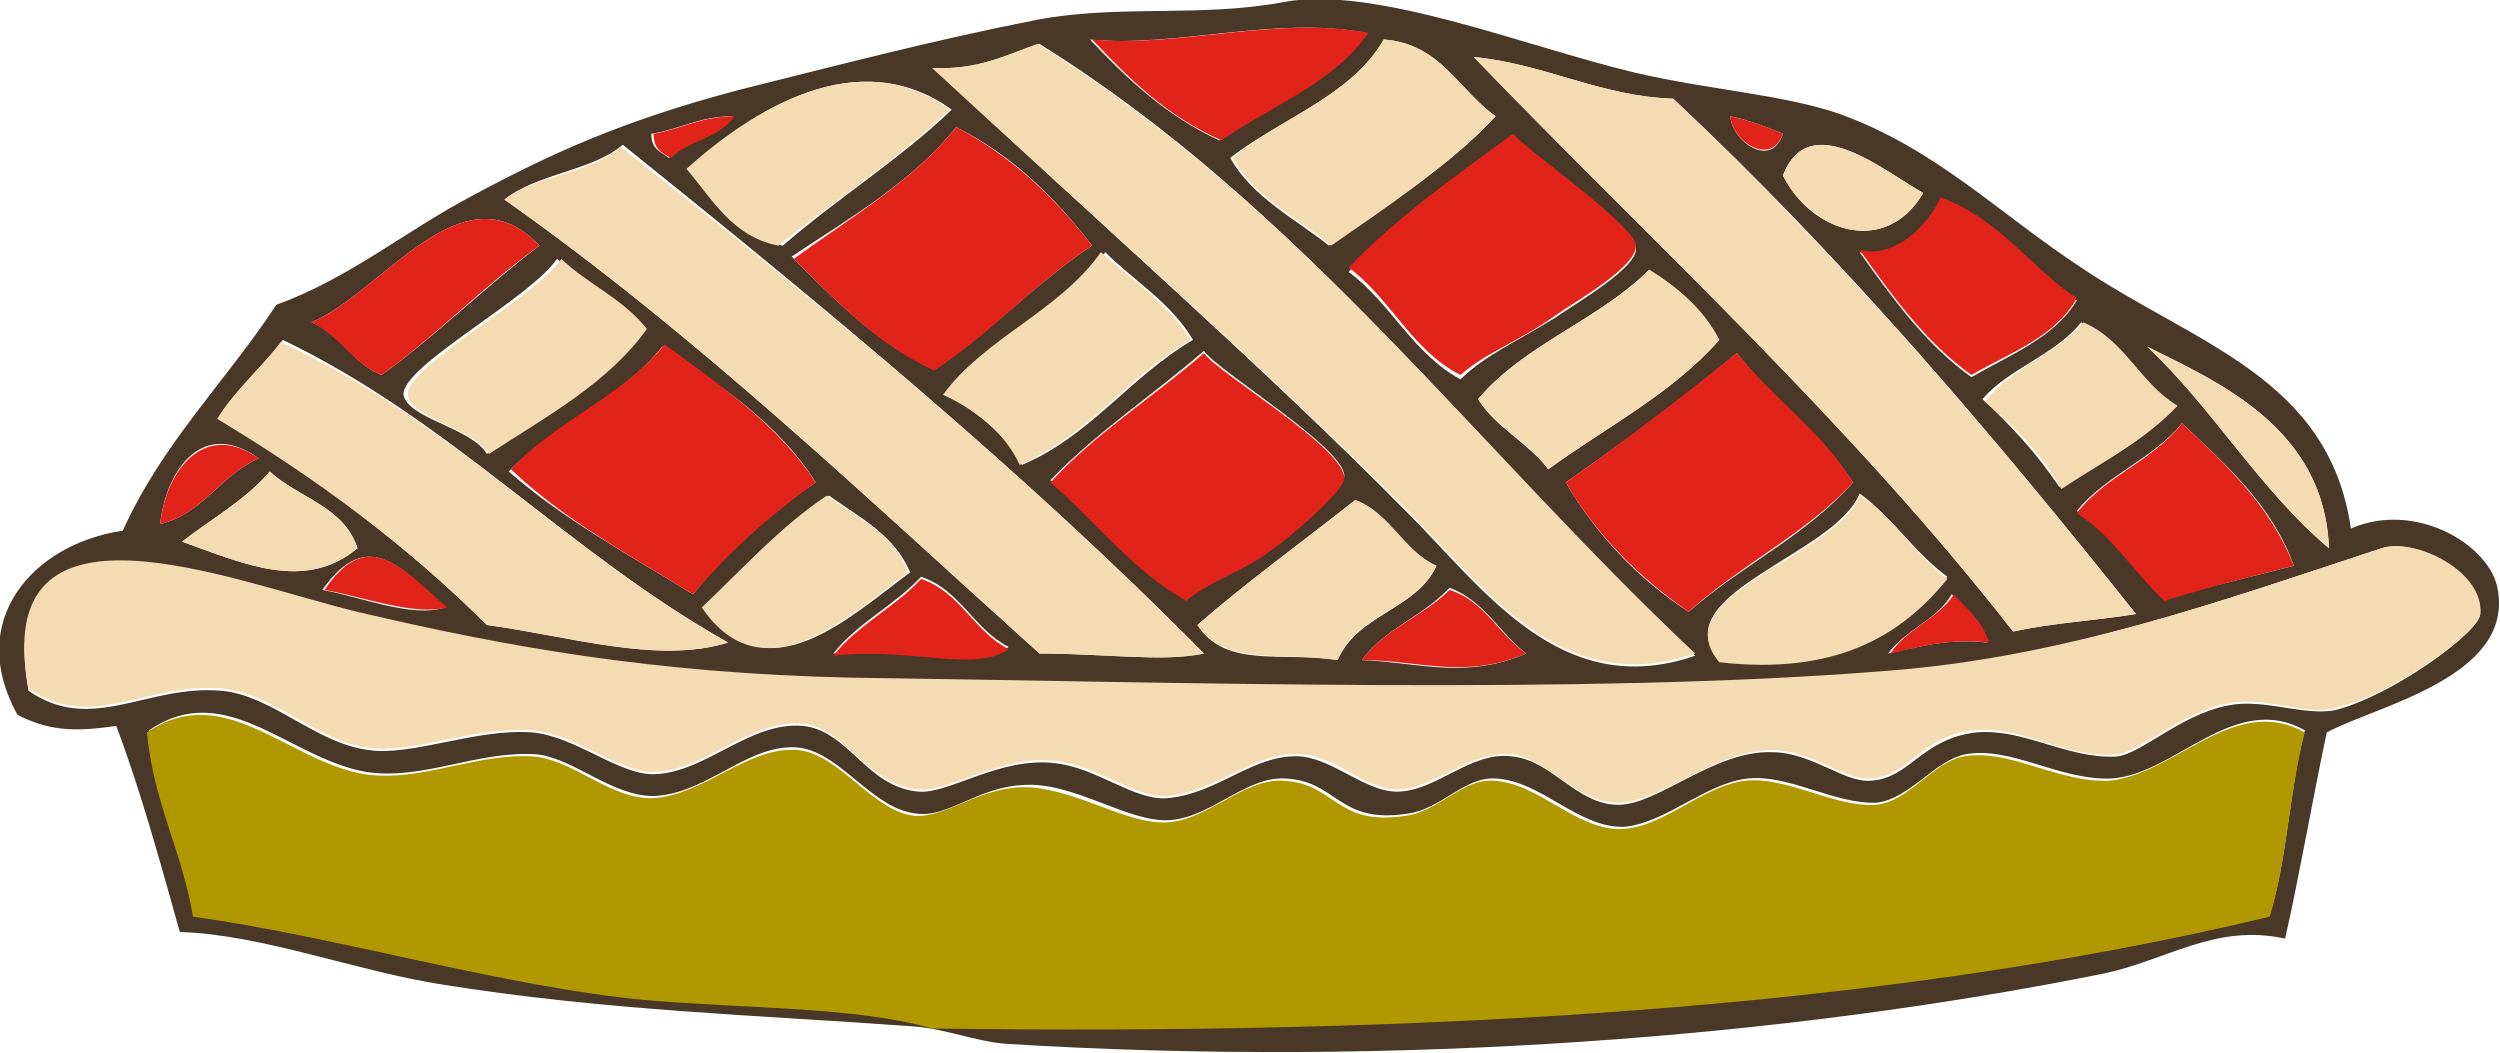 <?xml version="1.0" encoding="utf-8"?>
<!-- Generator: Adobe Illustrator 19.2.1, SVG Export Plug-In . SVG Version: 6.00 Build 0)  -->
<svg version="1.1" id="Layer_1" xmlns="http://www.w3.org/2000/svg" xmlns:xlink="http://www.w3.org/1999/xlink" x="0px" y="0px"
	 viewBox="0 0 114 48" style="enable-background:new 0 0 114 48;" xml:space="preserve">
<style type="text/css">
	.st0{clip-path:url(#SVGID_2_);fill:#493728;}
	.st1{clip-path:url(#SVGID_2_);fill:#B29800;}
	.st2{clip-path:url(#SVGID_2_);fill:#F4DBB2;}
	.st3{clip-path:url(#SVGID_2_);fill:#E2231A;}
</style>
<g>
	<defs>
		<rect id="SVGID_1_" width="114" height="48"/>
	</defs>
	<clipPath id="SVGID_2_">
		<use xlink:href="#SVGID_1_"  style="overflow:visible;"/>
	</clipPath>
	<path class="st0" d="M113.9,26.9c0.7,4-5.6,5.3-7.8,6.5c-0.6,2.8-1.3,6.8-1.9,9.4c-3.2-0.7-5.4,1-8.3,1.6
		c-14.4,2.9-32.2,4.3-50,3.2c-1.4-0.1-2.8-0.7-4.3-0.8c-6.8-0.5-13.9-0.7-21.4-1.9c-3.9-0.6-8.3-2.3-12-2.4
		c-0.9-3.2-1.8-6.5-2.9-9.4c-2,0.3-3.1,0.2-4.5-0.5c-2.4-4.3,0.7-7.8,4.8-8.4c1.8-4,4.7-6.8,7-10.3c3.3-1.2,5.8-3.3,8.8-4.9
		c3.7-2,7-3.5,12.3-4.9c4.4-1.1,9-2.3,13.6-3.2c3.7-0.7,7.5-0.1,11.2-0.8c4.1-0.8,11,2,16,3.2c3.4,0.8,6.8,1,9.4,1.9
		c4.4,1.6,7.2,4.5,11,7c5.2,3.5,11.3,5,12.3,11.9C110.2,22.8,113.6,24.9,113.9,26.9 M113.1,28c0.1-1.9-3-3.5-4.5-3
		c-7.3,2.4-14.5,5-22.7,5.7c-13.6,1.1-32.4,0.5-47.1,0.3c-8.9-0.2-15.7-1.3-22.5-3c-5.7-1.4-16.7-6-15,3.5c2.9,2,5.4-0.3,8.8,0
		c2.3,0.2,4.3,2.4,6.7,2.7c2,0.3,4.9-1,7.5-0.8c2,0.2,4,2,5.6,1.9c2.3-0.1,4.3-2.4,6.7-2.2c2.1,0.2,2.9,2.8,5.3,3
		c1.4,0.1,3.7-1.6,6.2-1.3c1.9,0.2,3.6,1.7,5.1,1.6c2.4-0.2,4-2.1,6.2-1.9c1.5,0.2,2.9,1.6,4.3,1.6c1.8,0,3.4-1.9,5.3-1.6
		c1.8,0.2,2.9,2.2,4.8,2.2c1.8,0,4.4-2.5,7-2.4c1.8,0,3.3,1.4,4.5,1.3c1.8-0.1,2.3-1.9,4.8-2.2c2.2-0.2,4.1,1.2,6.4,1.1
		c1.2-0.1,3.2-2.2,5.6-2.4c1.5-0.1,3,0.5,4.3,0.3C109,31.8,113.1,28.8,113.1,28 M103.5,41.7c0.8-2.5,0.9-5.8,1.6-8.4
		c-3.2-1.8-5.9,2-8.8,2.2c-2.4,0.1-4.6-1.5-6.7-1.1c-1.4,0.3-2.5,2-4,2.2c-1.9,0.1-4-1.3-5.9-1.1c-1.9,0.2-3.7,2-5.6,2.2
		c-2.1,0.1-3.8-2.1-5.9-2.2c-1.4-0.1-2.5,1.4-4,1.6c-3.2,0.5-3.2-1.5-5.6-1.6c-1.8-0.1-3.4,1.8-5.3,1.9c-1.9,0.1-4.4-1.8-6.7-1.6
		c-2,0.1-3.4,1.5-4.8,1.3c-2-0.2-3.4-2.7-5.3-3c-2.3-0.3-4.2,2.1-6.7,2.2c-1.9,0-3.6-1.7-5.3-1.9c-2.7-0.2-5.2,1.2-7.8,0.8
		c-3.5-0.6-6.4-4.3-9.9-1.9c0.3,3.2,1.7,5.3,2.1,8.4c6.5,0.9,14.2,3.2,20.6,3.8c4.5,0.4,9.7,0.3,13.1,1.3
		C64.4,47.1,85.6,46,103.5,41.7 M106.2,25c-0.2-5.5-5.1-7.6-8.3-9.2C100.9,18.6,103,22.3,106.2,25 M104.6,25.8
		c-1-2.8-3.1-4.6-5.1-6.5c-1.3,1.6-3.5,2.4-4.8,4c1.6,1,2.6,2.8,4,4C100.6,26.8,102.6,26.3,104.6,25.8 M99.2,18.5
		c-1.7-1-2.4-3-4.3-3.8c-1.2,1.5-3.3,2.1-4.5,3.5c1.3,1.2,2.5,2.5,3.5,4C95.8,21.1,97.8,20.1,99.2,18.5 M91.8,28.8
		c1.8-0.4,3.8-0.5,5.6-0.8c-6.6-8.3-13.4-16.3-21.1-23.5c-3.3-0.1-5.9-1.6-9.1-1.9C75.5,11.2,84.3,19.2,91.8,28.8 M89.9,17.2
		c1.7-1,3.8-1.8,4.8-3.5c-2.1-1.5-3.5-3.6-6.2-4.6c-0.7,1.3-2.2,2.9-3.7,2.4C86.3,13.6,87.8,15.7,89.9,17.2 M86.1,29.8
		c1.4-0.3,2.7-0.7,4.5-0.5c-0.3-1-1-1.5-1.6-2.2C88.3,28.3,86.9,28.7,86.1,29.8 M81.3,8c1.3,2.6,4.7,3.7,6.4,0.8
		C85.9,7.8,82.5,4.9,81.3,8 M88.8,26.3c-1.5-1.1-2.5-2.7-4-3.8c-1.1,2.8-9,4.6-6.4,7.6C83.7,30.7,86.7,29,88.8,26.3 M78.9,5.3
		c0.1,1.2,1.9,2.4,2.4,0.8C80.6,5.8,79.8,5.5,78.9,5.3 M84.5,22c-1.5-2.3-3.7-3.8-5.3-5.9c-2.5,2.1-5.1,4-7.8,5.9
		c1.4,2.4,3.3,4.4,5.6,5.9C79.4,25.8,82.4,24.4,84.5,22 M78.4,15.5c-0.8-1.4-1.9-2.4-3.2-3.2c-2.3,2.3-5.7,3.4-7.8,5.9
		c0.8,1.3,2.3,2,3.2,3.2C73.2,19.5,76.2,18,78.4,15.5 M64.2,23.4c3.5,3.5,7,8.6,13.1,6.5C67.4,20.5,59.3,9.4,47.4,2
		c-1.5,0.5-2.8,1.2-4.8,1.1C49.2,9.4,57.3,16.4,64.2,23.4 M70.9,14.5c1-0.7,3.8-2.3,3.7-3.2c0-0.9-5.4-4.6-5.6-5.1
		c-2.6,1.9-5.4,3.8-7.5,6.2c1.9,1.4,2.9,3.7,5.1,4.9C67.7,16.2,69.3,15.5,70.9,14.5 M62.1,30.1c2.6,0.1,4.7,0.9,7.5-0.3
		c-1.2-0.9-1.9-2.4-3.5-3C64.9,28.1,63.1,28.7,62.1,30.1 M68.2,5.3c-1.7-1.2-2.5-3.3-5.1-3.5c-1.5,2.6-4.7,3.6-7,5.4
		c1,1.8,3,2.8,4.5,4C63.3,9.3,66.1,7.6,68.2,5.3 M65.5,25.8c-1.6-0.7-2.1-2.4-3.7-3c-2.4,1.9-4.9,3.7-7.2,5.7c1.3,2,3.8,1.2,6.4,1.6
		C61.9,28,64.6,27.8,65.5,25.8 M62.3,1.5c-4.1-0.8-8.8,0.7-12.6,0.3c1.7,1.8,3.5,3.5,5.9,4.6C57.9,4.8,60.7,3.8,62.3,1.5 M61.3,21.7
		c0-1.3-5.8-4.8-6.4-5.7c-2.3,2-4.9,3.7-7,5.9c2.1,1.8,3.7,4,6.2,5.4c1.1-0.9,2.6-1.3,4-2.4C58.8,24.4,61.3,22.4,61.3,21.7
		 M47.4,29.8c3,0,5.6,0.4,7.5,0C46.7,21.5,37.6,14,28.4,6.6C27,7.8,24.5,7.9,23,9.1C31.8,15.3,39.5,22.7,47.4,29.8 M46.6,21.2
		c3.1-1.3,4.9-4,7.8-5.7c-1-1.7-2.7-2.7-4-4c-1.9,2.7-5.3,3.8-7.2,6.5C44.5,18.8,45.8,19.7,46.6,21.2 M38,29.8
		c3.6-0.4,6.4,0.8,8-0.3c-1.6-0.8-2.2-2.6-4-3.2C40.8,27.6,39.1,28.4,38,29.8 M49.8,11.2c-1.7-2.2-3.6-4.1-6.2-5.4
		c-2,2.5-4.8,4.1-7.5,5.9c1.9,1.9,3.8,3.9,6.4,5.1C45.2,15.2,47.2,12.9,49.8,11.2 M41.5,26.1c-0.7-1.7-2.3-2.5-3.7-3.5
		c-2.1,1.5-3.8,3.3-5.6,5.1C34.9,31.8,38.8,28.1,41.5,26.1 M43.4,5c-4.3-3.1-9.2,0.1-12,2.7c1.2,1.4,2.1,3.1,4.3,3.5
		C38.1,9.1,41,7.3,43.4,5 M31.6,27.1c1.6-2,3.5-3.7,5.6-5.1c-1.7-2.7-4.3-4.4-7-6.2c-1.9,2.4-4.9,3.5-7,5.7
		C25.7,23.7,28.7,25.3,31.6,27.1 M22.2,28.5c3.7,0.5,7.8,1.8,11,0.8c-7.3-4.1-12.6-10.1-20.3-13.8c-0.9,1.2-2.1,2.2-2.9,3.5
		C14.4,21.8,18.6,24.9,22.2,28.5 M30.5,7.2c0.8-0.8,2.3-0.9,2.9-1.9c-1.5,0-2.4,0.6-3.7,0.8C29.7,6.8,30.1,6.9,30.5,7.2 M22.2,20.7
		c2.6-1.7,5.4-3.2,7.2-5.7c-1-1.4-2.8-2.1-4-3.2c-1.2,1.8-7.1,4.9-7,6.2C18.6,19.1,21.5,19.5,22.2,20.7 M24.6,11.2
		c-3.5-3.7-7.1,2.1-10.4,3.5c1.3,0.5,1.9,1.9,3.2,2.4C19.9,15.3,22.1,13.1,24.6,11.2 M14.7,26.9c1.7,0.3,4.1,1.3,5.6,0.8
		C18.4,26,16.8,23.9,14.7,26.9 M16.3,25c-0.6-1.9-2.7-2.3-4-3.5c-1.1,1.3-2.7,2.2-4,3.2C11.1,25.7,13.9,27,16.3,25 M11.8,20.9
		c-2.5-1.8-4.2,0.4-4.5,3C9.3,23.4,10,21.7,11.8,20.9"/>
	<path class="st1" d="M105.1,33.4c-0.7,2.6-0.8,5.8-1.6,8.4c-17.9,4.3-39.1,5.4-61,5.1c-3.4-1-8.6-0.9-13.1-1.3
		c-6.4-0.6-14.1-2.9-20.6-3.8c-0.5-3-1.8-5.2-2.1-8.4c3.5-2.4,6.4,1.3,9.9,1.9c2.6,0.4,5.1-1,7.8-0.8c1.8,0.2,3.4,1.9,5.3,1.9
		c2.4-0.1,4.4-2.4,6.7-2.2c1.9,0.2,3.4,2.8,5.3,3c1.4,0.1,2.8-1.2,4.8-1.3c2.3-0.1,4.8,1.7,6.7,1.6c1.9-0.1,3.5-2,5.3-1.9
		c2.4,0.1,2.4,2.1,5.6,1.6c1.5-0.2,2.6-1.7,4-1.6c2.1,0.1,3.8,2.3,5.9,2.2c1.9-0.1,3.7-2,5.6-2.2c1.9-0.2,4,1.2,5.9,1.1
		c1.5-0.1,2.6-1.9,4-2.2c2.1-0.4,4.3,1.2,6.7,1.1C99.2,35.3,101.9,31.6,105.1,33.4"/>
	<path class="st2" d="M97.4,28c-1.9,0.3-3.8,0.4-5.6,0.8c-7.4-9.5-16.3-17.6-24.6-26.2c3.2,0.3,5.8,1.8,9.1,1.9
		C83.9,11.7,90.8,19.7,97.4,28"/>
	<path class="st2" d="M108.6,25c1.6-0.5,4.7,1.1,4.5,3c-0.1,0.9-4.2,3.8-6.7,4.3c-1.2,0.3-2.7-0.4-4.3-0.3c-2.4,0.2-4.4,2.3-5.6,2.4
		c-2.3,0.2-4.2-1.3-6.4-1.1c-2.5,0.2-3,2.1-4.8,2.2c-1.2,0.1-2.7-1.3-4.5-1.3c-2.6,0-5.1,2.4-7,2.4c-1.9,0-3.1-1.9-4.8-2.2
		c-2-0.2-3.6,1.6-5.3,1.6c-1.4,0-2.8-1.5-4.3-1.6c-2.2-0.2-3.8,1.7-6.2,1.9c-1.5,0.1-3.1-1.4-5.1-1.6c-2.4-0.3-4.7,1.4-6.2,1.3
		c-2.4-0.2-3.3-2.8-5.3-3c-2.4-0.2-4.4,2.1-6.7,2.2c-1.6,0.1-3.6-1.7-5.6-1.9c-2.6-0.2-5.5,1.1-7.5,0.8c-2.4-0.3-4.3-2.5-6.7-2.7
		c-3.4-0.3-5.9,2-8.8,0c-1.8-9.5,9.2-4.9,15-3.5c6.8,1.6,13.5,2.8,22.5,3c14.7,0.2,33.4,0.8,47.1-0.3C94.1,30,101.3,27.4,108.6,25"
		/>
	<path class="st2" d="M97.9,15.8c3.2,1.6,8.1,3.7,8.3,9.2C103,22.3,100.9,18.6,97.9,15.8"/>
	<path class="st2" d="M95,14.7c1.9,0.8,2.6,2.8,4.3,3.8c-1.5,1.6-3.5,2.6-5.3,3.8c-0.9-1.6-2.2-2.9-3.5-4
		C91.7,16.8,93.7,16.2,95,14.7"/>
	<path class="st2" d="M87.7,8.8c-1.7,2.9-5.1,1.8-6.4-0.8C82.5,4.9,85.9,7.8,87.7,8.8"/>
	<path class="st2" d="M84.8,22.6c1.6,1,2.5,2.7,4,3.8c-2.1,2.6-5.1,4.4-10.4,3.8C75.8,27.1,83.7,25.4,84.8,22.6"/>
	<path class="st2" d="M75.2,12.3c1.3,0.8,2.5,1.8,3.2,3.2c-2.1,2.4-5.2,4-7.8,5.9c-0.9-1.3-2.4-1.9-3.2-3.2
		C69.5,15.7,72.9,14.6,75.2,12.3"/>
	<path class="st2" d="M77.3,29.8c-6.1,2.1-9.6-3-13.1-6.5c-6.9-6.9-15-14-21.7-20.2c2.1,0.1,3.4-0.6,4.8-1.1
		C59.3,9.4,67.4,20.5,77.3,29.8"/>
	<path class="st2" d="M63.1,1.8c2.6,0.2,3.4,2.3,5.1,3.5c-2.2,2.3-4.9,4.1-7.5,5.9c-1.6-1.3-3.5-2.2-4.5-4
		C58.5,5.3,61.6,4.4,63.1,1.8"/>
	<path class="st2" d="M61.8,22.8c1.6,0.6,2.2,2.3,3.7,3c-0.9,2-3.7,2.2-4.5,4.3c-2.6-0.4-5.1,0.3-6.4-1.6
		C56.9,26.5,59.4,24.7,61.8,22.8"/>
	<path class="st2" d="M54.9,29.8c-1.8,0.4-4.5,0-7.5,0C39.5,22.7,31.8,15.3,23,9.1c1.4-1.1,4-1.2,5.3-2.4
		C37.6,14,46.7,21.5,54.9,29.8"/>
	<path class="st2" d="M54.3,15.5c-2.8,1.6-4.6,4.3-7.8,5.7c-0.7-1.5-2-2.5-3.5-3.2c1.9-2.6,5.3-3.8,7.2-6.5
		C51.7,12.8,53.3,13.9,54.3,15.5"/>
	<path class="st2" d="M37.7,22.6c1.4,1,3.1,1.8,3.7,3.5c-2.7,2-6.6,5.7-9.4,1.6C33.9,25.9,35.6,24,37.7,22.6"/>
	<path class="st2" d="M31.3,7.7c2.9-2.6,7.8-5.8,12-2.7c-2.4,2.3-5.2,4.1-7.8,6.2C33.4,10.8,32.5,9.1,31.3,7.7"/>
	<path class="st2" d="M33.2,29.3c-3.2,1-7.2-0.3-11-0.8c-3.6-3.6-7.8-6.7-12.3-9.4c0.8-1.3,2-2.3,2.9-3.5
		C20.6,19.2,25.9,25.2,33.2,29.3"/>
	<path class="st2" d="M29.5,15c-1.8,2.5-4.6,4-7.2,5.7c-0.7-1.2-3.6-1.6-3.7-2.7c-0.1-1.3,5.8-4.4,7-6.2
		C26.7,12.9,28.4,13.6,29.5,15"/>
	<path class="st2" d="M12.3,21.5c1.3,1.2,3.4,1.6,4,3.5c-2.4,2-5.2,0.7-8-0.3C9.7,23.6,11.2,22.8,12.3,21.5"/>
	<path class="st3" d="M99.5,19.3c2,1.9,4,3.7,5.1,6.5c-2,0.5-4,1-5.9,1.6c-1.4-1.3-2.4-3-4-4C96,21.7,98.2,21,99.5,19.3"/>
	<path class="st3" d="M94.7,13.6c-1,1.8-3.1,2.5-4.8,3.5c-2.1-1.5-3.6-3.6-5.1-5.7c1.6,0.4,3.1-1.1,3.7-2.4
		C91.2,10,92.6,12.2,94.7,13.6"/>
	<path class="st3" d="M90.7,29.3c-1.9-0.2-3.2,0.2-4.5,0.5c0.7-1.1,2.2-1.6,2.9-2.7C89.7,27.8,90.4,28.3,90.7,29.3"/>
	<path class="st3" d="M81.3,6.1c-0.5,1.5-2.3,0.4-2.4-0.8C79.8,5.5,80.6,5.8,81.3,6.1"/>
	<path class="st3" d="M79.2,16.1c1.7,2.1,3.9,3.6,5.3,5.9c-2.1,2.3-5.2,3.8-7.5,5.9c-2.3-1.6-4.2-3.5-5.6-5.9
		C74.1,20.1,76.7,18.1,79.2,16.1"/>
	<path class="st3" d="M74.6,11.2c0,1-2.7,2.5-3.7,3.2c-1.5,1.1-3.2,1.7-4.3,2.7c-2.2-1.1-3.2-3.5-5.1-4.9C63.7,9.9,66.4,8,69,6.1
		C69.3,6.6,74.6,10.3,74.6,11.2"/>
	<path class="st3" d="M69.6,29.8c-2.8,1.2-4.9,0.3-7.5,0.3c1-1.4,2.8-2,4-3.2C67.7,27.4,68.3,28.9,69.6,29.8"/>
	<path class="st3" d="M49.8,1.8c3.8,0.4,8.5-1.1,12.6-0.3c-1.6,2.3-4.4,3.3-6.7,4.9C53.2,5.3,51.5,3.6,49.8,1.8"/>
	<path class="st3" d="M54.9,16.1c0.6,0.9,6.4,4.3,6.4,5.7c0,0.6-2.5,2.7-3.2,3.2c-1.4,1.1-3,1.5-4,2.4C51.6,26,50,23.8,47.9,22
		C49.9,19.8,52.6,18.1,54.9,16.1"/>
	<path class="st3" d="M46,29.6c-1.6,1.1-4.4-0.1-8,0.3c1.1-1.4,2.8-2.2,4-3.5C43.8,27,44.4,28.8,46,29.6"/>
	<path class="st3" d="M43.6,5.8c2.5,1.3,4.5,3.2,6.2,5.4c-2.6,1.7-4.6,4-7.2,5.7c-2.6-1.2-4.5-3.2-6.4-5.1
		C38.8,9.9,41.6,8.3,43.6,5.8"/>
	<path class="st3" d="M37.2,22c-2.1,1.5-4,3.2-5.6,5.1c-2.9-1.8-5.9-3.4-8.3-5.7c2-2.2,5.1-3.3,7-5.7C32.9,17.6,35.5,19.4,37.2,22"
		/>
	<path class="st3" d="M33.5,5.3c-0.7,1-2.1,1.1-2.9,1.9c-0.4-0.2-0.8-0.4-0.8-1.1C31,5.9,32,5.3,33.5,5.3"/>
	<path class="st3" d="M14.2,14.7c3.3-1.4,6.9-7.2,10.4-3.5c-2.5,1.8-4.7,4.1-7.2,5.9C16.1,16.6,15.5,15.3,14.2,14.7"/>
	<path class="st3" d="M20.4,27.7c-1.5,0.4-3.9-0.5-5.6-0.8C16.8,23.9,18.4,26,20.4,27.7"/>
	<path class="st3" d="M7.3,23.9c0.3-2.6,2.1-4.7,4.5-3C10,21.7,9.3,23.4,7.3,23.9"/>
</g>
</svg>
